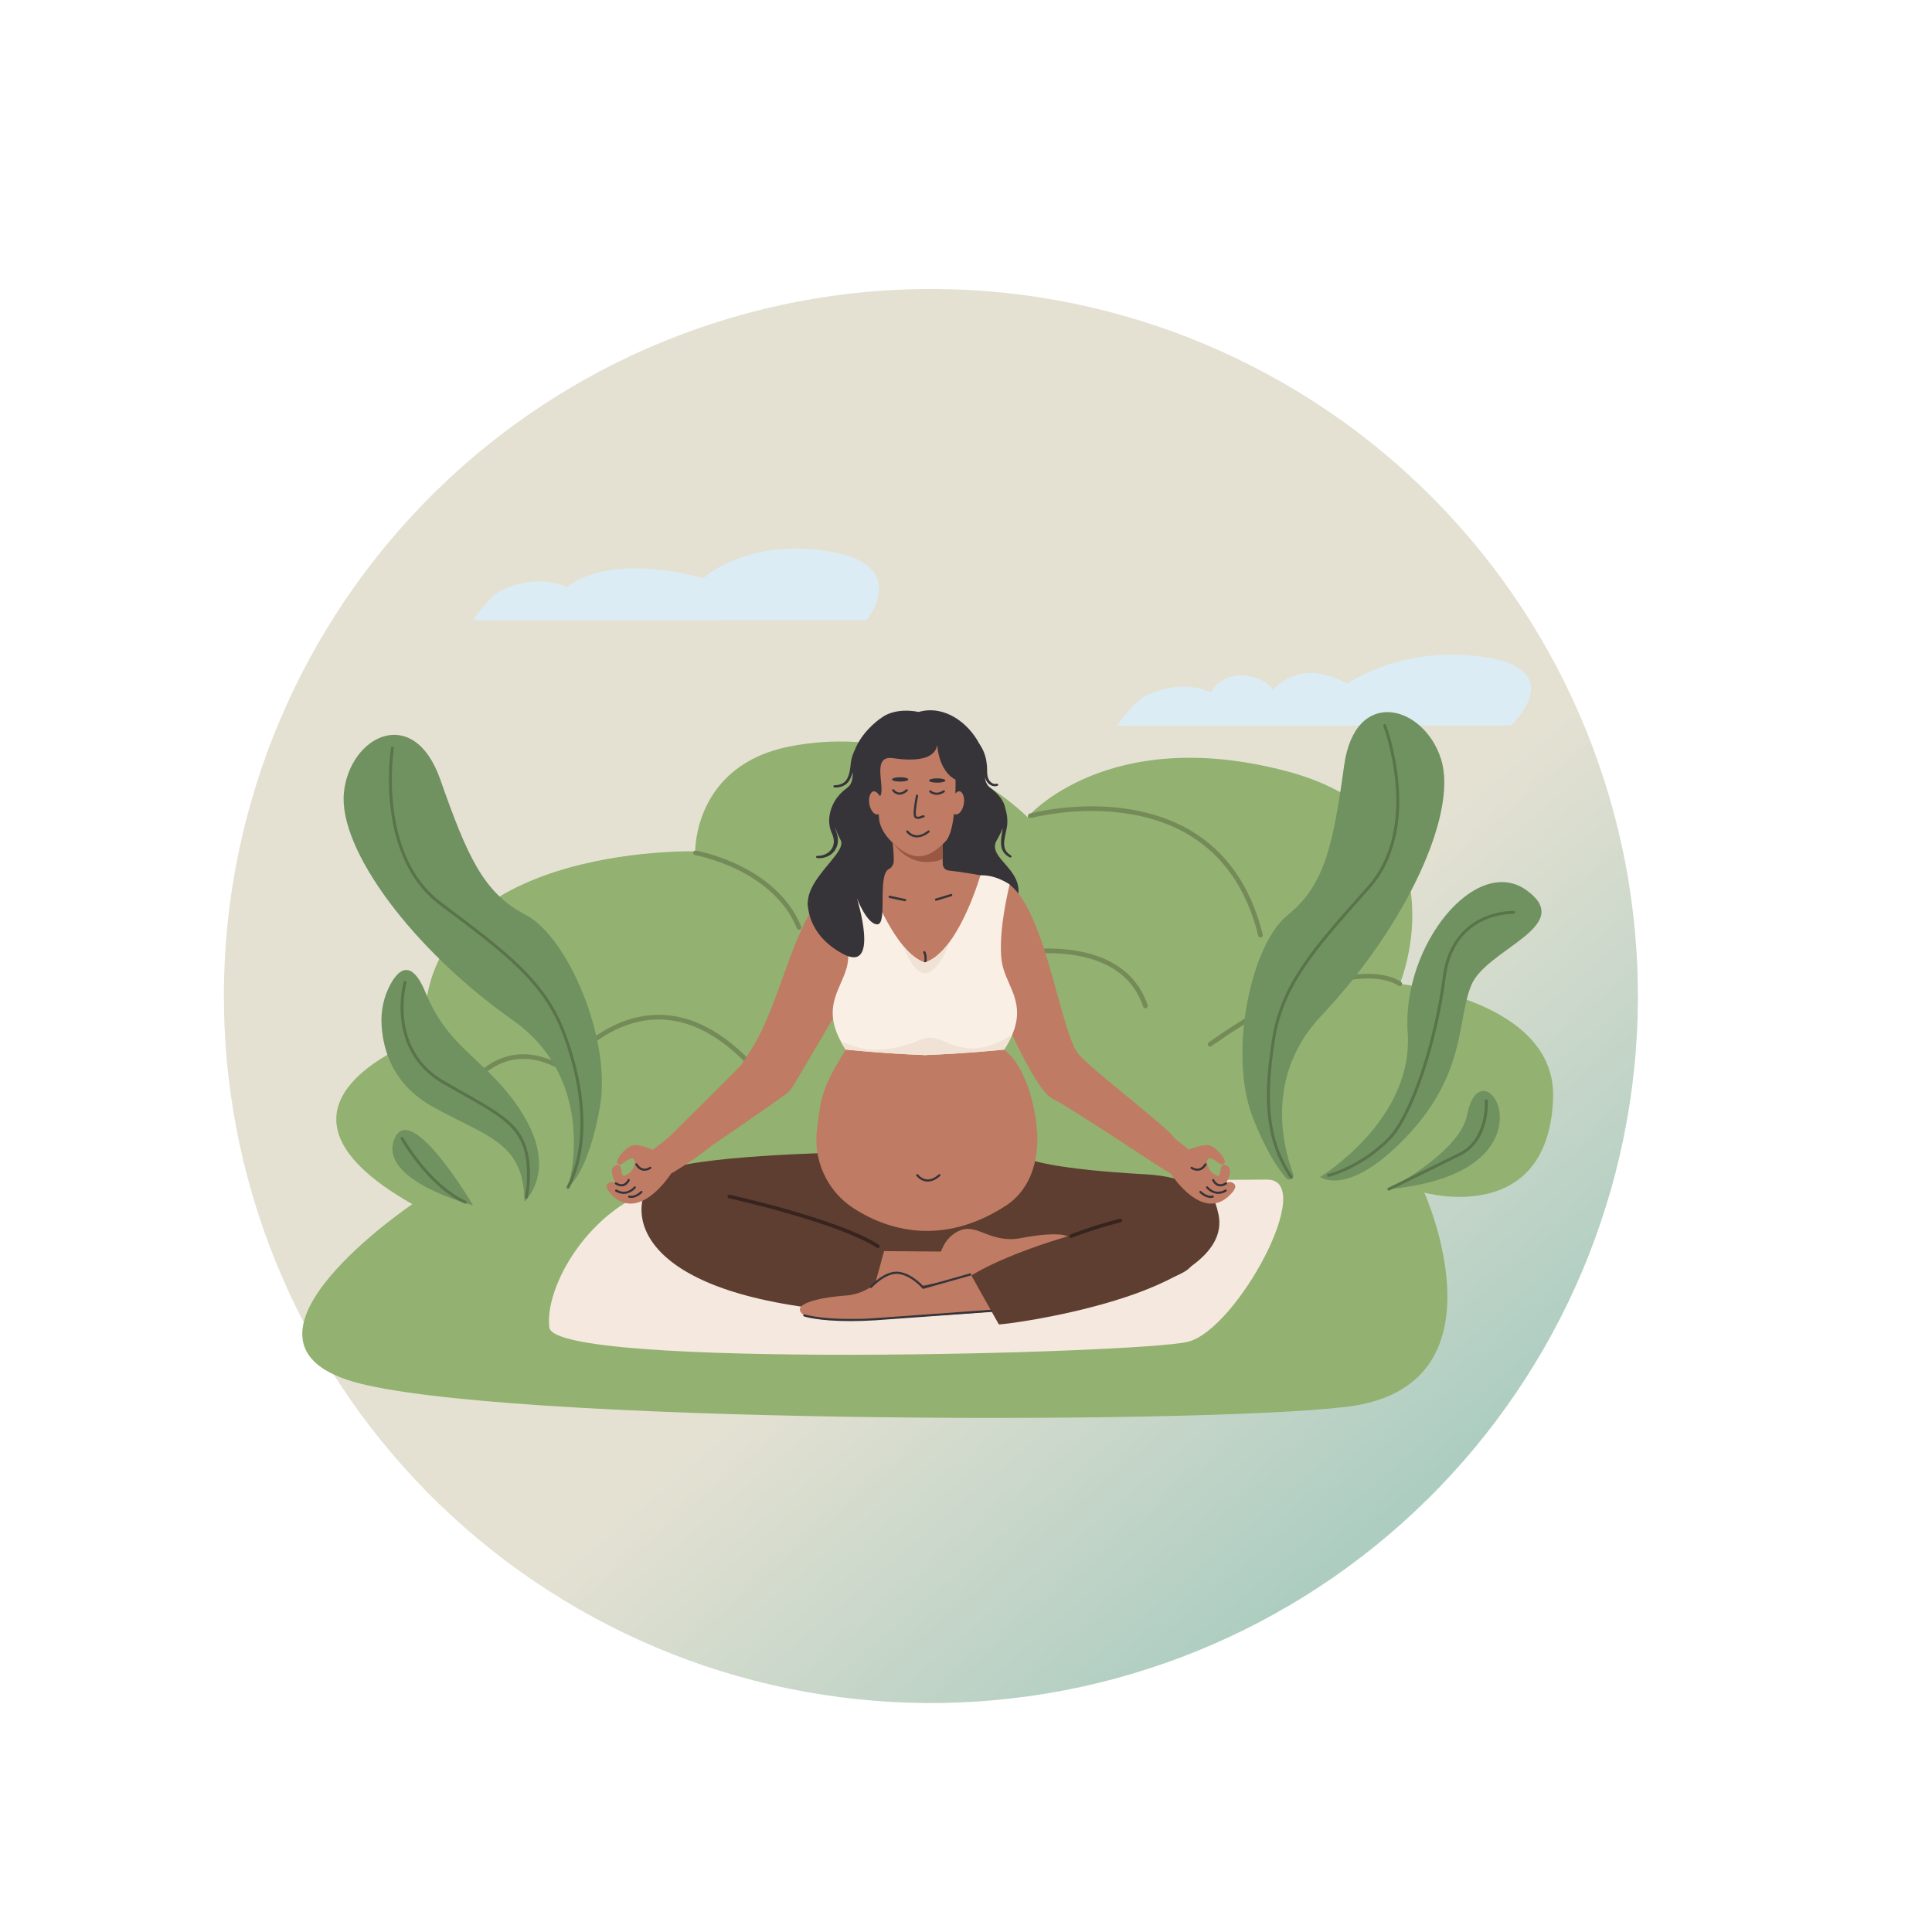 <svg xmlns="http://www.w3.org/2000/svg" xmlns:xlink="http://www.w3.org/1999/xlink" width="220" zoomAndPan="magnify" viewBox="0 0 165 165" height="220" preserveAspectRatio="xMidYMid meet" version="1.0"><defs><clipPath id="e71e7678b3"><path d="M 19 24 L 140 24 L 140 146 L 19 146 Z M 19 24 " clip-rule="nonzero"/></clipPath><clipPath id="cf08b010dc"><path d="M -5.617 78.203 L 86.363 -0.059 L 164.621 91.922 L 72.641 170.18 Z M -5.617 78.203 " clip-rule="nonzero"/></clipPath><clipPath id="b9dd8d31a6"><path d="M -5.617 78.203 L 86.363 -0.059 L 164.621 91.922 L 72.641 170.18 Z M -5.617 78.203 " clip-rule="nonzero"/></clipPath><clipPath id="ce765dba83"><path d="M 125.492 45.934 C 126.773 47.438 127.98 49.004 129.105 50.629 C 130.234 52.254 131.281 53.93 132.242 55.656 C 133.207 57.383 134.082 59.152 134.871 60.965 C 135.66 62.781 136.359 64.629 136.965 66.512 C 137.574 68.391 138.086 70.301 138.508 72.23 C 138.93 74.164 139.254 76.113 139.48 78.078 C 139.711 80.043 139.84 82.012 139.875 83.988 C 139.91 85.969 139.852 87.941 139.691 89.914 C 139.531 91.883 139.277 93.844 138.926 95.789 C 138.574 97.734 138.129 99.66 137.59 101.562 C 137.047 103.465 136.414 105.336 135.691 107.176 C 134.969 109.016 134.156 110.816 133.254 112.578 C 132.352 114.336 131.367 116.051 130.297 117.711 C 129.227 119.375 128.078 120.984 126.852 122.535 C 125.625 124.086 124.324 125.57 122.953 126.996 C 121.578 128.418 120.137 129.77 118.633 131.051 C 117.125 132.332 115.562 133.539 113.938 134.664 C 112.312 135.793 110.637 136.84 108.906 137.801 C 107.18 138.766 105.41 139.641 103.598 140.43 C 101.785 141.219 99.938 141.918 98.055 142.523 C 96.172 143.133 94.266 143.648 92.332 144.066 C 90.398 144.488 88.453 144.812 86.488 145.039 C 84.523 145.27 82.551 145.402 80.574 145.438 C 78.598 145.473 76.621 145.41 74.652 145.25 C 72.68 145.09 70.723 144.836 68.773 144.484 C 66.828 144.133 64.906 143.688 63.004 143.148 C 61.102 142.605 59.23 141.977 57.387 141.25 C 55.547 140.527 53.746 139.715 51.988 138.812 C 50.227 137.91 48.516 136.926 46.852 135.855 C 45.188 134.789 43.582 133.641 42.031 132.41 C 40.48 131.184 38.992 129.883 37.57 128.512 C 36.145 127.137 34.793 125.699 33.512 124.191 C 32.23 122.684 31.027 121.121 29.898 119.496 C 28.77 117.871 27.727 116.195 26.762 114.469 C 25.801 112.738 24.922 110.969 24.133 109.156 C 23.344 107.344 22.645 105.496 22.039 103.613 C 21.43 101.73 20.918 99.824 20.496 97.891 C 20.078 95.961 19.754 94.012 19.523 92.047 C 19.293 90.082 19.164 88.109 19.129 86.133 C 19.094 84.156 19.156 82.184 19.312 80.211 C 19.473 78.238 19.727 76.281 20.078 74.336 C 20.43 72.387 20.875 70.465 21.418 68.562 C 21.957 66.66 22.59 64.789 23.312 62.949 C 24.039 61.109 24.852 59.309 25.75 57.547 C 26.652 55.785 27.637 54.074 28.707 52.41 C 29.777 50.746 30.926 49.141 32.152 47.59 C 33.379 46.039 34.68 44.551 36.055 43.129 C 37.426 41.707 38.867 40.352 40.371 39.07 C 41.879 37.789 43.445 36.586 45.07 35.457 C 46.691 34.328 48.371 33.285 50.098 32.32 C 51.824 31.359 53.594 30.48 55.406 29.691 C 57.223 28.902 59.07 28.207 60.949 27.598 C 62.832 26.992 64.738 26.477 66.672 26.055 C 68.605 25.637 70.555 25.312 72.52 25.082 C 74.48 24.855 76.453 24.723 78.43 24.688 C 80.406 24.652 82.383 24.715 84.352 24.871 C 86.324 25.031 88.281 25.285 90.23 25.637 C 92.176 25.988 94.102 26.434 96.004 26.977 C 97.906 27.516 99.777 28.148 101.617 28.871 C 103.457 29.598 105.258 30.41 107.016 31.312 C 108.777 32.211 110.488 33.195 112.152 34.266 C 113.816 35.336 115.426 36.484 116.977 37.711 C 118.527 38.938 120.012 40.238 121.434 41.613 C 122.859 42.984 124.211 44.426 125.492 45.934 Z M 125.492 45.934 " clip-rule="nonzero"/></clipPath><linearGradient x1="1744.609" gradientTransform="matrix(0.61, 0.717, -0.717, 0.61, -864.324, -1379.872)" y1="244.834" x2="1925.543" gradientUnits="userSpaceOnUse" y2="244.834" id="d6c40fa92a"><stop stop-opacity="1" stop-color="rgb(89.4%, 88.199%, 82.399%)" offset="0"/><stop stop-opacity="1" stop-color="rgb(89.4%, 88.199%, 82.399%)" offset="0.5"/><stop stop-opacity="1" stop-color="rgb(89.4%, 88.199%, 82.399%)" offset="0.562"/><stop stop-opacity="1" stop-color="rgb(89.4%, 88.199%, 82.399%)" offset="0.594"/><stop stop-opacity="1" stop-color="rgb(89.149%, 88.109%, 82.321%)" offset="0.598"/><stop stop-opacity="1" stop-color="rgb(88.901%, 88.019%, 82.245%)" offset="0.602"/><stop stop-opacity="1" stop-color="rgb(88.568%, 87.898%, 82.141%)" offset="0.605"/><stop stop-opacity="1" stop-color="rgb(88.235%, 87.779%, 82.037%)" offset="0.609"/><stop stop-opacity="1" stop-color="rgb(87.901%, 87.659%, 81.934%)" offset="0.613"/><stop stop-opacity="1" stop-color="rgb(87.569%, 87.538%, 81.831%)" offset="0.617"/><stop stop-opacity="1" stop-color="rgb(87.234%, 87.418%, 81.728%)" offset="0.621"/><stop stop-opacity="1" stop-color="rgb(86.902%, 87.297%, 81.624%)" offset="0.625"/><stop stop-opacity="1" stop-color="rgb(86.568%, 87.177%, 81.52%)" offset="0.629"/><stop stop-opacity="1" stop-color="rgb(86.235%, 87.056%, 81.418%)" offset="0.633"/><stop stop-opacity="1" stop-color="rgb(85.901%, 86.935%, 81.314%)" offset="0.637"/><stop stop-opacity="1" stop-color="rgb(85.568%, 86.816%, 81.21%)" offset="0.641"/><stop stop-opacity="1" stop-color="rgb(85.234%, 86.696%, 81.107%)" offset="0.645"/><stop stop-opacity="1" stop-color="rgb(84.901%, 86.575%, 81.004%)" offset="0.648"/><stop stop-opacity="1" stop-color="rgb(84.567%, 86.455%, 80.901%)" offset="0.652"/><stop stop-opacity="1" stop-color="rgb(84.235%, 86.334%, 80.797%)" offset="0.656"/><stop stop-opacity="1" stop-color="rgb(83.902%, 86.214%, 80.693%)" offset="0.66"/><stop stop-opacity="1" stop-color="rgb(83.569%, 86.093%, 80.591%)" offset="0.664"/><stop stop-opacity="1" stop-color="rgb(83.235%, 85.973%, 80.487%)" offset="0.668"/><stop stop-opacity="1" stop-color="rgb(82.903%, 85.854%, 80.383%)" offset="0.672"/><stop stop-opacity="1" stop-color="rgb(82.568%, 85.733%, 80.28%)" offset="0.676"/><stop stop-opacity="1" stop-color="rgb(82.236%, 85.612%, 80.177%)" offset="0.68"/><stop stop-opacity="1" stop-color="rgb(81.902%, 85.492%, 80.074%)" offset="0.684"/><stop stop-opacity="1" stop-color="rgb(81.569%, 85.371%, 79.97%)" offset="0.688"/><stop stop-opacity="1" stop-color="rgb(81.235%, 85.251%, 79.866%)" offset="0.691"/><stop stop-opacity="1" stop-color="rgb(80.902%, 85.13%, 79.764%)" offset="0.695"/><stop stop-opacity="1" stop-color="rgb(80.568%, 85.01%, 79.66%)" offset="0.699"/><stop stop-opacity="1" stop-color="rgb(80.235%, 84.891%, 79.556%)" offset="0.703"/><stop stop-opacity="1" stop-color="rgb(79.901%, 84.77%, 79.453%)" offset="0.707"/><stop stop-opacity="1" stop-color="rgb(79.568%, 84.65%, 79.35%)" offset="0.711"/><stop stop-opacity="1" stop-color="rgb(79.234%, 84.529%, 79.247%)" offset="0.715"/><stop stop-opacity="1" stop-color="rgb(78.902%, 84.409%, 79.143%)" offset="0.719"/><stop stop-opacity="1" stop-color="rgb(78.569%, 84.288%, 79.039%)" offset="0.723"/><stop stop-opacity="1" stop-color="rgb(78.236%, 84.167%, 78.937%)" offset="0.727"/><stop stop-opacity="1" stop-color="rgb(77.902%, 84.047%, 78.833%)" offset="0.73"/><stop stop-opacity="1" stop-color="rgb(77.57%, 83.928%, 78.729%)" offset="0.734"/><stop stop-opacity="1" stop-color="rgb(77.235%, 83.807%, 78.625%)" offset="0.738"/><stop stop-opacity="1" stop-color="rgb(76.903%, 83.687%, 78.523%)" offset="0.742"/><stop stop-opacity="1" stop-color="rgb(76.569%, 83.566%, 78.419%)" offset="0.746"/><stop stop-opacity="1" stop-color="rgb(76.236%, 83.446%, 78.316%)" offset="0.75"/><stop stop-opacity="1" stop-color="rgb(75.902%, 83.325%, 78.212%)" offset="0.754"/><stop stop-opacity="1" stop-color="rgb(75.569%, 83.205%, 78.11%)" offset="0.758"/><stop stop-opacity="1" stop-color="rgb(75.235%, 83.084%, 78.006%)" offset="0.762"/><stop stop-opacity="1" stop-color="rgb(74.902%, 82.965%, 77.902%)" offset="0.766"/><stop stop-opacity="1" stop-color="rgb(74.568%, 82.845%, 77.798%)" offset="0.77"/><stop stop-opacity="1" stop-color="rgb(74.236%, 82.724%, 77.696%)" offset="0.773"/><stop stop-opacity="1" stop-color="rgb(73.903%, 82.603%, 77.592%)" offset="0.777"/><stop stop-opacity="1" stop-color="rgb(73.57%, 82.483%, 77.489%)" offset="0.781"/><stop stop-opacity="1" stop-color="rgb(73.236%, 82.362%, 77.385%)" offset="0.785"/><stop stop-opacity="1" stop-color="rgb(72.903%, 82.242%, 77.283%)" offset="0.789"/><stop stop-opacity="1" stop-color="rgb(72.569%, 82.121%, 77.179%)" offset="0.793"/><stop stop-opacity="1" stop-color="rgb(72.237%, 82.002%, 77.075%)" offset="0.797"/><stop stop-opacity="1" stop-color="rgb(71.902%, 81.882%, 76.971%)" offset="0.801"/><stop stop-opacity="1" stop-color="rgb(71.57%, 81.761%, 76.869%)" offset="0.805"/><stop stop-opacity="1" stop-color="rgb(71.236%, 81.641%, 76.765%)" offset="0.809"/><stop stop-opacity="1" stop-color="rgb(70.903%, 81.52%, 76.662%)" offset="0.812"/><stop stop-opacity="1" stop-color="rgb(70.569%, 81.4%, 76.558%)" offset="0.816"/><stop stop-opacity="1" stop-color="rgb(70.236%, 81.279%, 76.456%)" offset="0.82"/><stop stop-opacity="1" stop-color="rgb(69.902%, 81.158%, 76.352%)" offset="0.824"/><stop stop-opacity="1" stop-color="rgb(69.569%, 81.038%, 76.248%)" offset="0.828"/><stop stop-opacity="1" stop-color="rgb(69.235%, 80.917%, 76.144%)" offset="0.832"/><stop stop-opacity="1" stop-color="rgb(68.903%, 80.798%, 76.042%)" offset="0.836"/><stop stop-opacity="1" stop-color="rgb(68.57%, 80.678%, 75.938%)" offset="0.84"/><stop stop-opacity="1" stop-color="rgb(68.237%, 80.557%, 75.835%)" offset="0.844"/><stop stop-opacity="1" stop-color="rgb(68.018%, 80.478%, 75.766%)" offset="0.848"/><stop stop-opacity="1" stop-color="rgb(67.799%, 80.399%, 75.699%)" offset="0.852"/><stop stop-opacity="1" stop-color="rgb(67.799%, 80.399%, 75.699%)" offset="0.859"/><stop stop-opacity="1" stop-color="rgb(67.799%, 80.399%, 75.699%)" offset="0.875"/><stop stop-opacity="1" stop-color="rgb(67.799%, 80.399%, 75.699%)" offset="1"/></linearGradient><clipPath id="db347dfb1a"><path d="M 25.816 63.223 L 132.648 63.223 L 132.648 121.094 L 25.816 121.094 Z M 25.816 63.223 " clip-rule="nonzero"/></clipPath></defs><g clip-path="url(#e71e7678b3)"><g clip-path="url(#cf08b010dc)"><g clip-path="url(#b9dd8d31a6)"><g clip-path="url(#ce765dba83)"><path fill="url(#d6c40fa92a)" d="M 89.176 -34.977 L -40.539 75.387 L 69.828 205.102 L 199.543 94.734 Z M 89.176 -34.977 " fill-rule="nonzero"/></g></g></g></g><g clip-path="url(#db347dfb1a)"><path fill="#93b170" d="M 35.215 102.84 C 35.215 102.84 18.066 114.41 30.094 117.98 C 42.125 121.547 101.641 121.719 114.93 120.156 C 129.125 118.488 121.641 101.852 121.641 101.852 C 121.641 101.852 132.211 104.824 132.641 93.836 C 132.973 85.363 119.551 84.031 119.551 84.031 C 119.551 84.031 125.367 69.945 109.863 65.859 C 94.555 61.824 87.746 69.781 87.746 69.781 C 87.746 69.781 79.602 61.375 67.453 63.75 C 59.238 65.359 59.375 72.707 59.375 72.707 C 59.375 72.707 35.215 72.07 36.301 88.574 C 36.301 88.574 19.992 94.203 35.215 102.84 " fill-opacity="1" fill-rule="nonzero"/></g><path fill="#748b59" d="M 39.016 94.754 C 38.988 94.754 38.965 94.75 38.938 94.738 C 38.84 94.695 38.789 94.582 38.832 94.48 C 38.887 94.348 40.219 91.242 43.047 90.301 C 44.605 89.781 46.309 90.027 48.109 91.031 C 48.363 90.715 49.055 89.902 50.109 89.055 C 51.336 88.066 53.297 86.855 55.684 86.691 C 58.52 86.492 61.309 87.773 63.98 90.5 C 64.059 90.578 64.055 90.703 63.977 90.777 C 63.898 90.855 63.773 90.855 63.695 90.777 C 61.113 88.141 58.426 86.898 55.715 87.086 C 54.457 87.172 52.508 87.637 50.367 89.352 C 49.082 90.387 48.328 91.398 48.32 91.406 C 48.262 91.488 48.148 91.512 48.062 91.461 C 46.309 90.441 44.664 90.18 43.176 90.676 C 40.512 91.562 39.211 94.602 39.199 94.633 C 39.168 94.707 39.094 94.754 39.016 94.754 " fill-opacity="1" fill-rule="nonzero"/><path fill="#748b59" d="M 97.82 86.113 C 97.738 86.113 97.66 86.062 97.633 85.977 C 97.145 84.508 96.211 83.375 94.871 82.605 C 93.789 81.988 92.43 81.602 90.844 81.461 C 88.113 81.223 85.617 81.793 85.59 81.801 C 85.484 81.824 85.379 81.758 85.352 81.652 C 85.328 81.547 85.395 81.441 85.5 81.414 C 85.527 81.41 88.078 80.82 90.867 81.066 C 92.516 81.211 93.93 81.613 95.062 82.262 C 96.496 83.078 97.488 84.285 98.012 85.852 C 98.047 85.957 97.988 86.07 97.883 86.102 C 97.863 86.109 97.844 86.113 97.82 86.113 " fill-opacity="1" fill-rule="nonzero"/><path fill="#f5e9df" d="M 56.512 101.355 C 56.512 101.355 103.906 100.723 108.223 100.742 C 112.539 100.766 105.625 113.59 101.434 114.598 C 97.238 115.605 47.363 116.941 46.918 113.379 C 46.477 109.816 50.449 102.988 56.512 101.355 " fill-opacity="1" fill-rule="nonzero"/><path fill="#709160" d="M 48.516 101.398 C 48.516 101.398 51.285 92.406 43.766 87.105 C 35.215 81.074 28.895 72.535 29.371 67.703 C 29.848 62.871 35.309 60.062 37.598 66.562 C 39.887 73.062 41.266 76.258 44.875 78.121 C 48.484 79.988 52.223 88.73 51.246 94.449 C 50.273 100.168 48.516 101.398 48.516 101.398 " fill-opacity="1" fill-rule="nonzero"/><path fill="#709160" d="M 33.348 84.062 C 32.762 85.137 32.512 86.359 32.59 87.578 C 32.723 89.68 33.527 92.625 37.031 94.562 C 41.625 97.102 44.762 97.57 44.785 102.629 C 44.785 102.629 47.594 100.141 44.785 95.383 C 41.973 90.621 38.422 89.871 36.371 84.828 C 35.145 81.82 34.039 82.793 33.348 84.062 " fill-opacity="1" fill-rule="nonzero"/><path fill="#748b59" d="M 103.348 89.379 C 103.285 89.379 103.223 89.352 103.184 89.297 C 103.121 89.207 103.141 89.082 103.23 89.02 C 106.004 87.062 108.582 85.574 110.902 84.59 C 112.77 83.801 114.473 83.336 115.969 83.207 C 118.559 82.98 119.633 83.84 119.68 83.879 C 119.762 83.949 119.773 84.07 119.703 84.156 C 119.633 84.238 119.508 84.254 119.426 84.184 C 119.422 84.18 119.164 83.98 118.617 83.809 C 118.105 83.652 117.223 83.488 115.938 83.605 C 114.484 83.742 112.828 84.203 111.008 84.977 C 108.727 85.949 106.188 87.418 103.461 89.344 C 103.426 89.367 103.387 89.379 103.348 89.379 " fill-opacity="1" fill-rule="nonzero"/><path fill="#dcecf5" d="M 95.398 61.98 L 129.023 61.969 C 129.023 61.969 134.039 57.305 126.957 56.145 C 119.879 54.98 115.066 58.395 115.066 58.395 C 112.758 57.117 110.578 57.047 108.621 58.961 C 108.609 58.027 104.84 56.555 103.406 59.152 C 103.406 59.152 101.203 57.871 97.918 59.391 C 96.797 59.91 95.398 61.98 95.398 61.98 " fill-opacity="1" fill-rule="nonzero"/><path fill="#748b59" d="M 107.648 80.062 C 107.559 80.062 107.48 80 107.457 79.91 C 106.477 75.93 104.453 73.016 101.445 71.25 C 98.434 69.48 94.953 69.199 92.566 69.27 C 89.969 69.352 88.066 69.859 88.047 69.863 C 87.941 69.891 87.832 69.828 87.801 69.723 C 87.773 69.617 87.836 69.512 87.941 69.48 C 87.961 69.477 89.902 68.957 92.543 68.875 C 94.984 68.797 98.547 69.09 101.645 70.906 C 104.75 72.73 106.836 75.727 107.844 79.816 C 107.871 79.922 107.805 80.031 107.699 80.055 C 107.68 80.059 107.664 80.062 107.648 80.062 " fill-opacity="1" fill-rule="nonzero"/><path fill="#709160" d="M 40.398 102.938 C 40.398 102.938 32.324 100.859 33.668 97.324 C 35.016 93.789 40.398 102.938 40.398 102.938 " fill-opacity="1" fill-rule="nonzero"/><path fill="#59734b" d="M 48.516 101.523 C 48.496 101.523 48.477 101.52 48.457 101.512 C 48.398 101.48 48.371 101.406 48.402 101.344 C 50.07 98.027 49.953 93.418 48.078 88.367 C 46.43 83.938 43.176 81.496 37.781 77.453 L 37.555 77.281 C 36.262 76.312 35.238 75.004 34.516 73.391 C 33.938 72.102 33.547 70.617 33.355 68.98 C 33.027 66.199 33.391 63.895 33.395 63.871 C 33.406 63.805 33.469 63.762 33.539 63.77 C 33.605 63.781 33.652 63.844 33.641 63.914 C 33.637 63.934 33.277 66.207 33.602 68.957 C 33.793 70.57 34.176 72.027 34.742 73.293 C 35.449 74.867 36.445 76.141 37.703 77.082 L 37.934 77.254 C 43.359 81.324 46.637 83.781 48.309 88.281 C 49.207 90.688 49.711 93.004 49.809 95.16 C 49.922 97.555 49.52 99.672 48.625 101.457 C 48.602 101.5 48.559 101.523 48.516 101.523 " fill-opacity="1" fill-rule="nonzero"/><path fill="#709160" d="M 109.836 100.613 C 110.094 100.914 110.574 100.633 110.441 100.266 C 109.465 97.613 108.133 91.734 112.852 86.738 C 120.027 79.133 124.516 69.516 123.082 64.871 C 121.652 60.23 115.734 58.559 114.793 65.383 C 113.848 72.203 113.133 75.609 109.969 78.152 C 106.805 80.695 104.891 90.004 106.988 95.418 C 108.051 98.156 109.082 99.73 109.836 100.613 " fill-opacity="1" fill-rule="nonzero"/><path fill="#59734b" d="M 110.285 100.664 C 110.246 100.664 110.207 100.645 110.18 100.609 C 109.105 99.02 108.484 97.258 108.277 95.23 C 108.102 93.484 108.211 91.496 108.633 88.789 C 109.375 84.047 112.094 80.992 116.602 75.93 L 116.793 75.715 C 117.836 74.543 118.555 73.094 118.934 71.41 C 119.238 70.062 119.324 68.559 119.188 66.941 C 118.957 64.18 118.148 62.023 118.141 62.004 C 118.117 61.938 118.148 61.867 118.211 61.844 C 118.277 61.82 118.348 61.852 118.371 61.914 C 118.383 61.938 119.199 64.121 119.434 66.914 C 119.574 68.555 119.488 70.086 119.176 71.461 C 118.789 73.188 118.051 74.676 116.977 75.879 L 116.789 76.09 C 112.309 81.121 109.609 84.156 108.879 88.824 C 108.461 91.512 108.352 93.48 108.527 95.207 C 108.727 97.191 109.336 98.914 110.387 100.473 C 110.426 100.527 110.41 100.605 110.352 100.645 C 110.332 100.66 110.309 100.664 110.285 100.664 " fill-opacity="1" fill-rule="nonzero"/><path fill="#59734b" d="M 44.949 102.363 C 44.941 102.363 44.934 102.363 44.922 102.359 C 44.855 102.344 44.812 102.281 44.828 102.215 C 44.973 101.551 45.031 100.789 45.004 99.957 C 44.953 98.297 44.531 97.18 43.59 96.219 C 42.672 95.281 41.285 94.5 39.363 93.422 C 38.879 93.148 38.379 92.867 37.836 92.555 C 35.25 91.07 34.473 88.785 34.277 87.129 C 34.062 85.34 34.453 83.922 34.473 83.863 C 34.488 83.797 34.559 83.758 34.625 83.777 C 34.691 83.793 34.73 83.863 34.711 83.93 C 34.707 83.941 34.316 85.363 34.523 87.105 C 34.648 88.125 34.945 89.055 35.418 89.863 C 36.004 90.875 36.859 91.711 37.961 92.34 C 38.504 92.652 39.004 92.934 39.488 93.207 C 43.367 95.387 45.141 96.383 45.254 99.949 C 45.281 100.801 45.219 101.582 45.07 102.266 C 45.059 102.324 45.008 102.363 44.949 102.363 " fill-opacity="1" fill-rule="nonzero"/><path fill="#59734b" d="M 39.738 102.797 C 39.719 102.797 39.703 102.793 39.688 102.785 C 36.555 101.375 34.254 97.332 34.23 97.293 C 34.195 97.23 34.219 97.156 34.277 97.121 C 34.34 97.09 34.414 97.109 34.449 97.172 C 34.469 97.211 36.73 101.188 39.789 102.559 C 39.852 102.586 39.879 102.66 39.852 102.723 C 39.828 102.77 39.785 102.797 39.738 102.797 " fill-opacity="1" fill-rule="nonzero"/><path fill="#709160" d="M 112.746 100.516 C 112.746 100.516 120.738 95.68 120.223 88.207 C 119.703 80.73 126.059 72.949 130.359 76.023 C 134.66 79.098 126.934 81.027 125.652 84.141 C 124.375 87.258 125.293 91.887 119.727 97.477 C 114.98 102.246 112.746 100.516 112.746 100.516 " fill-opacity="1" fill-rule="nonzero"/><path fill="#709160" d="M 118.613 101.555 C 118.613 101.555 124.668 98.422 125.293 95.238 C 125.914 92.059 127.742 93.043 128.047 94.875 C 128.352 96.707 127.316 100.715 118.613 101.555 " fill-opacity="1" fill-rule="nonzero"/><path fill="#59734b" d="M 113.457 100.508 C 113.398 100.508 113.348 100.469 113.336 100.41 C 113.32 100.344 113.363 100.277 113.43 100.262 C 113.457 100.258 116.113 99.625 118.527 97.188 C 120.395 95.301 122.461 89.234 123.23 83.383 C 123.621 80.398 125.246 79.039 126.539 78.422 C 127.941 77.754 129.23 77.793 129.281 77.797 C 129.352 77.801 129.406 77.855 129.402 77.926 C 129.398 77.992 129.344 78.043 129.277 78.043 C 129.277 78.043 129.277 78.043 129.273 78.043 C 129.262 78.043 127.984 78.008 126.641 78.648 C 125.852 79.023 125.195 79.559 124.688 80.23 C 124.051 81.074 123.645 82.145 123.477 83.414 C 123.109 86.211 122.426 89.176 121.559 91.758 C 120.66 94.418 119.648 96.406 118.703 97.359 C 116.234 99.852 113.512 100.496 113.484 100.504 C 113.477 100.508 113.465 100.508 113.457 100.508 " fill-opacity="1" fill-rule="nonzero"/><path fill="#59734b" d="M 118.613 101.68 C 118.566 101.68 118.523 101.652 118.504 101.609 C 118.473 101.547 118.5 101.473 118.559 101.445 C 118.598 101.426 122.184 99.676 124.641 98.453 C 127.02 97.266 126.812 94.055 126.809 94.02 C 126.805 93.953 126.855 93.895 126.926 93.887 C 126.992 93.883 127.051 93.934 127.059 94.004 C 127.059 94.035 127.117 94.863 126.867 95.852 C 126.531 97.176 125.801 98.152 124.754 98.672 C 122.297 99.895 118.707 101.648 118.668 101.668 C 118.652 101.676 118.633 101.68 118.613 101.68 " fill-opacity="1" fill-rule="nonzero"/><path fill="#748b59" d="M 68.238 79.398 C 68.16 79.398 68.086 79.352 68.055 79.273 C 66.988 76.656 64.691 75.102 62.949 74.254 C 61.051 73.336 59.379 73.035 59.363 73.031 C 59.254 73.012 59.184 72.91 59.203 72.805 C 59.219 72.695 59.324 72.625 59.434 72.641 C 59.5 72.652 61.164 72.953 63.113 73.895 C 64.922 74.77 67.309 76.387 68.422 79.125 C 68.465 79.227 68.414 79.344 68.312 79.383 C 68.289 79.395 68.266 79.398 68.238 79.398 " fill-opacity="1" fill-rule="nonzero"/><path fill="#dcecf5" d="M 40.383 52.977 L 74.004 52.965 C 74.004 52.965 77.898 48.246 70.816 47.086 C 63.738 45.922 60.051 49.391 60.051 49.391 C 60.051 49.391 52.438 47.039 48.391 50.148 C 48.391 50.148 46.188 48.867 42.902 50.387 C 41.781 50.906 40.383 52.977 40.383 52.977 " fill-opacity="1" fill-rule="nonzero"/><path fill="#bf7b63" d="M 81.777 74.488 L 78.527 84.566 L 75.082 74.441 C 75.082 74.441 76.199 74.254 76.293 73.699 C 76.344 73.383 76.277 72.547 76.207 71.891 C 76.156 71.402 76.105 71.012 76.105 71.012 L 80.48 71.66 L 80.508 73.348 C 80.703 74.047 81.184 74.348 81.777 74.488 " fill-opacity="1" fill-rule="nonzero"/><path fill="#363339" d="M 85.121 71.773 C 85.344 71.391 85.516 71.039 85.641 70.715 C 85.605 70.945 85.562 71.176 85.531 71.41 C 85.426 72.195 85.473 72.816 86.242 73.227 C 86.355 73.285 86.445 73.129 86.34 73.062 C 86.164 72.953 86 72.816 85.898 72.648 C 85.547 72.066 85.949 71.117 86.016 70.477 C 86.066 70 86.004 69.52 85.863 69.062 C 85.805 68.734 85.672 68.445 85.48 68.176 C 85.477 68.164 85.469 68.152 85.461 68.141 C 85.449 68.121 85.434 68.102 85.414 68.086 C 85.188 67.789 84.891 67.52 84.543 67.258 C 84.273 67.055 84.148 66.719 84.113 66.375 C 84.113 66.379 84.113 66.383 84.117 66.387 C 84.16 66.535 84.227 66.68 84.32 66.805 C 84.516 67.059 84.871 67.238 85.191 67.109 C 85.305 67.055 85.23 66.887 85.113 66.934 C 84.891 67.008 84.633 66.855 84.504 66.668 C 84.32 66.414 84.297 66.043 84.305 65.727 C 84.301 65.508 84.285 65.289 84.25 65.074 C 84.172 64.5 83.949 63.965 83.625 63.5 C 82.695 61.734 80.652 60.176 78.461 60.801 C 76.371 60.398 75.34 61.262 75.34 61.262 C 74.859 61.559 73.559 62.617 73.012 64.035 C 72.824 64.406 72.699 64.805 72.656 65.219 C 72.613 65.66 72.559 66.121 72.348 66.504 C 72.141 66.91 71.711 67.062 71.27 67.062 C 71.219 67.066 71.176 67.105 71.176 67.16 C 71.176 67.211 71.219 67.254 71.273 67.254 C 71.781 67.27 72.289 67.094 72.551 66.625 C 72.676 66.41 72.758 66.18 72.816 65.941 C 72.852 66.414 72.766 66.969 72.383 67.258 C 72.039 67.516 71.754 67.773 71.543 68.059 C 71.527 68.07 71.516 68.082 71.508 68.094 C 70.891 68.922 70.602 70.059 70.992 71.039 C 71.059 71.199 71.141 71.383 71.176 71.551 C 71.32 72.133 71.051 72.703 70.492 72.953 C 70.277 73.051 70.039 73.102 69.801 73.094 C 69.75 73.09 69.703 73.125 69.699 73.176 C 69.691 73.23 69.73 73.277 69.785 73.281 C 70.055 73.312 70.332 73.273 70.586 73.176 C 71.289 72.914 71.668 72.215 71.539 71.484 C 71.508 71.227 71.391 70.984 71.332 70.734 C 71.324 70.703 71.32 70.672 71.312 70.641 C 71.43 70.984 71.59 71.359 71.805 71.773 C 72.469 73.074 66.812 76.211 69.945 78.922 C 72.461 81.094 75.32 81.641 78.461 81.426 C 81.605 81.641 83.914 80.973 85.988 78.383 C 89.023 74.598 84.062 73.59 85.121 71.773 " fill-opacity="1" fill-rule="nonzero"/><path fill="#5e3e30" d="M 71.656 98.438 C 71.656 98.438 59.035 98.688 56.523 100.066 C 53.957 101.469 52.418 108.277 65.508 111.07 C 79.855 114.129 99.59 110.379 101.598 108.277 C 103.605 106.18 106.008 100.734 97.762 100.285 C 90.184 99.871 88.152 99.09 88.152 99.09 L 71.656 98.438 " fill-opacity="1" fill-rule="nonzero"/><path fill="#bf7b63" d="M 83.352 108.707 L 78.852 109.977 C 78.852 109.977 78.125 108.766 76.723 108.707 C 75.324 108.645 74.652 110.465 72.219 110.645 C 69.785 110.824 67.352 111.434 68.691 112.34 C 70.031 113.25 85.301 111.977 85.301 111.977 L 83.352 108.707 " fill-opacity="1" fill-rule="nonzero"/><path fill="#bf7b63" d="M 75.504 106.848 L 80.371 106.887 C 80.371 106.887 80.766 105.473 82.152 105.027 C 83.543 104.582 84.719 106.223 87.211 105.734 C 89.699 105.25 92.312 105.188 91.219 106.469 C 90.129 107.746 74.457 110.664 74.457 110.664 L 75.504 106.848 " fill-opacity="1" fill-rule="nonzero"/><path fill="#5e3e30" d="M 82.961 108.934 L 85.301 113.102 C 85.402 113.227 105.539 110.648 104.062 103.703 C 102.758 97.574 98.109 103.754 93.602 104.918 C 86.02 106.871 82.961 108.934 82.961 108.934 " fill-opacity="1" fill-rule="nonzero"/><path fill="#363339" d="M 78.852 110.07 C 78.824 110.07 78.797 110.059 78.781 110.039 C 78.77 110.027 77.816 108.914 76.715 108.797 C 75.621 108.684 74.461 109.961 74.449 109.973 C 74.414 110.012 74.355 110.016 74.32 109.98 C 74.281 109.949 74.277 109.891 74.312 109.852 C 74.363 109.797 75.547 108.488 76.734 108.613 C 77.352 108.68 77.914 109.031 78.277 109.316 C 78.582 109.555 78.797 109.781 78.883 109.875 L 82.84 108.754 C 82.891 108.742 82.941 108.77 82.953 108.82 C 82.969 108.867 82.941 108.918 82.891 108.934 L 78.875 110.066 C 78.867 110.07 78.859 110.07 78.852 110.07 " fill-opacity="1" fill-rule="nonzero"/><path fill="#37241e" d="M 91.48 105.723 C 91.422 105.723 91.363 105.688 91.34 105.629 C 91.305 105.551 91.344 105.461 91.422 105.43 C 91.438 105.422 93.078 104.746 95.645 104.082 C 95.73 104.062 95.812 104.109 95.832 104.191 C 95.855 104.273 95.805 104.359 95.723 104.379 C 93.176 105.039 91.555 105.707 91.539 105.711 C 91.52 105.723 91.5 105.723 91.48 105.723 " fill-opacity="1" fill-rule="nonzero"/><path fill="#37241e" d="M 74.977 106.59 C 74.949 106.59 74.918 106.582 74.895 106.566 C 73.523 105.68 70.906 104.668 67.32 103.637 C 64.605 102.859 62.273 102.34 62.25 102.336 C 62.164 102.316 62.113 102.234 62.133 102.152 C 62.148 102.07 62.23 102.02 62.316 102.035 C 62.695 102.121 71.699 104.129 75.062 106.309 C 75.133 106.355 75.152 106.449 75.105 106.52 C 75.078 106.566 75.027 106.59 74.977 106.59 " fill-opacity="1" fill-rule="nonzero"/><path fill="#363339" d="M 72.613 112.828 C 69.879 112.828 68.719 112.445 68.66 112.426 C 68.613 112.41 68.586 112.359 68.605 112.309 C 68.621 112.262 68.672 112.234 68.723 112.254 C 68.727 112.254 69.164 112.398 70.125 112.512 C 71.008 112.617 72.531 112.711 74.746 112.574 L 84.648 111.859 C 84.699 111.855 84.746 111.895 84.746 111.945 C 84.75 111.996 84.715 112.039 84.664 112.043 L 74.758 112.758 C 73.957 112.809 73.242 112.828 72.613 112.828 " fill-opacity="1" fill-rule="nonzero"/><path fill="#bf7b63" d="M 105.371 101.078 C 105 100.789 104.711 101.066 104.711 101.066 C 104.711 101.066 105.293 100.039 104.922 99.656 C 104.922 99.656 104.363 99.176 104.258 99.832 C 104.152 100.492 104.148 100.586 103.59 100.199 C 103.027 99.812 102.855 98.68 103.516 98.973 C 104.172 99.266 104.262 99.645 104.551 99.367 C 104.836 99.09 103.91 98.039 103.344 97.84 C 102.781 97.641 101.543 98.188 101.543 98.188 C 101.543 98.188 100.98 97.758 100.316 97.227 C 99.762 96.293 93.664 91.719 92.16 90.094 C 90.641 88.449 89.414 78.387 86.41 75.699 C 86.18 75.496 85.926 75.391 85.656 75.352 C 85.344 75.152 84.996 75.004 84.602 74.922 C 83.254 74.648 82.059 74.461 81.016 74.344 C 80.734 74.312 80.52 74.078 80.516 73.797 L 80.48 71.664 L 76.129 71.02 C 76.129 71.02 76.406 73.137 76.312 73.691 C 76.258 74.027 75.82 74.23 75.488 74.332 C 75.422 74.348 75.387 74.355 75.387 74.355 C 75.387 74.355 72.195 73.957 69.898 76.895 C 67.602 79.832 66.543 85.684 64.324 89.375 C 64.008 89.906 63.621 90.449 63.285 90.98 C 60.73 93.559 57.152 97.09 57.152 97.09 C 57.152 97.09 57.152 97.094 57.152 97.094 C 56.422 97.688 55.762 98.188 55.762 98.188 C 55.762 98.188 54.523 97.641 53.961 97.84 C 53.395 98.039 52.469 99.09 52.754 99.367 C 53.043 99.645 53.133 99.266 53.789 98.973 C 54.449 98.68 54.277 99.812 53.715 100.199 C 53.156 100.586 53.152 100.492 53.047 99.832 C 52.941 99.176 52.383 99.656 52.383 99.656 C 52.012 100.039 52.594 101.066 52.594 101.066 C 52.594 101.066 52.305 100.789 51.934 101.078 C 51.559 101.367 52.137 101.922 52.137 101.922 C 54.547 104.609 57.312 100.23 57.312 100.23 C 57.312 100.23 59.043 99.246 60.75 97.867 C 62.125 96.926 64.027 95.621 65.52 94.574 C 65.66 94.5 65.797 94.402 65.926 94.289 C 66.375 93.973 66.77 93.691 67.086 93.461 C 67.359 93.266 67.586 93.012 67.754 92.723 L 71.172 86.922 C 71.008 87.395 72.531 89.168 72.223 89.66 C 69.914 93.352 70.121 94.125 69.797 96.277 C 69.391 98.984 70.586 101.688 72.887 103.184 C 75.805 105.078 80.492 106.469 85.891 102.98 C 87.777 101.762 88.574 99.617 88.594 97.379 C 88.613 95.473 87.875 91.242 85.754 89.66 C 84.93 89.047 85.68 88.461 85.957 87.914 C 86.141 88.102 86.328 88.301 86.516 88.508 C 87.316 90.23 88.875 93.324 89.895 93.832 C 91.32 94.539 98.707 99.438 98.707 99.438 C 98.707 99.438 98.711 99.438 98.715 99.434 C 99.469 99.934 99.992 100.23 99.992 100.23 C 99.992 100.23 102.758 104.609 105.168 101.922 C 105.168 101.922 105.746 101.367 105.371 101.078 " fill-opacity="1" fill-rule="nonzero"/><path fill="#363339" d="M 53.262 101.961 C 53.055 101.961 52.824 101.906 52.582 101.762 C 52.535 101.734 52.523 101.676 52.547 101.633 C 52.574 101.59 52.633 101.574 52.676 101.602 C 53.52 102.102 54.117 101.383 54.141 101.352 C 54.172 101.312 54.23 101.305 54.273 101.336 C 54.312 101.367 54.316 101.426 54.285 101.465 C 54.281 101.473 53.875 101.961 53.262 101.961 " fill-opacity="1" fill-rule="nonzero"/><path fill="#363339" d="M 53.914 102.309 C 53.844 102.309 53.777 102.301 53.707 102.281 C 53.656 102.27 53.629 102.219 53.641 102.172 C 53.652 102.121 53.703 102.09 53.754 102.105 C 54.227 102.227 54.711 101.738 54.719 101.734 C 54.754 101.695 54.812 101.695 54.848 101.73 C 54.883 101.766 54.887 101.824 54.852 101.859 C 54.828 101.883 54.406 102.309 53.914 102.309 " fill-opacity="1" fill-rule="nonzero"/><path fill="#363339" d="M 53.078 101.32 C 52.91 101.32 52.734 101.262 52.547 101.145 C 52.504 101.113 52.488 101.059 52.52 101.016 C 52.547 100.973 52.602 100.961 52.645 100.988 C 52.863 101.125 53.055 101.168 53.223 101.117 C 53.484 101.035 53.605 100.75 53.605 100.746 C 53.625 100.699 53.68 100.676 53.727 100.699 C 53.773 100.715 53.797 100.77 53.777 100.816 C 53.77 100.832 53.621 101.184 53.281 101.293 C 53.215 101.312 53.148 101.32 53.078 101.32 " fill-opacity="1" fill-rule="nonzero"/><path fill="#363339" d="M 55.043 99.988 C 54.996 99.988 54.945 99.984 54.895 99.973 C 54.648 99.93 54.441 99.766 54.27 99.492 C 54.246 99.445 54.258 99.391 54.301 99.363 C 54.344 99.336 54.402 99.352 54.43 99.395 C 54.57 99.621 54.738 99.758 54.93 99.793 C 55.219 99.852 55.477 99.664 55.48 99.664 C 55.52 99.633 55.578 99.641 55.609 99.684 C 55.641 99.723 55.633 99.781 55.59 99.812 C 55.578 99.82 55.348 99.988 55.043 99.988 " fill-opacity="1" fill-rule="nonzero"/><path fill="#363339" d="M 104.043 101.961 C 103.43 101.961 103.023 101.473 103.02 101.465 C 102.988 101.426 102.992 101.367 103.035 101.336 C 103.074 101.305 103.133 101.312 103.164 101.352 C 103.191 101.383 103.793 102.102 104.629 101.602 C 104.676 101.574 104.73 101.59 104.758 101.633 C 104.785 101.676 104.77 101.734 104.727 101.762 C 104.48 101.906 104.25 101.961 104.043 101.961 " fill-opacity="1" fill-rule="nonzero"/><path fill="#363339" d="M 103.391 102.309 C 102.898 102.309 102.477 101.883 102.453 101.859 C 102.418 101.824 102.422 101.766 102.457 101.73 C 102.492 101.695 102.551 101.695 102.586 101.734 C 102.594 101.738 103.078 102.227 103.551 102.105 C 103.602 102.09 103.652 102.121 103.664 102.172 C 103.68 102.219 103.648 102.27 103.598 102.281 C 103.527 102.301 103.461 102.309 103.391 102.309 " fill-opacity="1" fill-rule="nonzero"/><path fill="#363339" d="M 104.227 101.32 C 104.156 101.32 104.09 101.312 104.023 101.293 C 103.684 101.184 103.535 100.832 103.527 100.816 C 103.508 100.77 103.531 100.715 103.578 100.699 C 103.625 100.676 103.68 100.699 103.699 100.746 C 103.699 100.75 103.824 101.035 104.082 101.117 C 104.25 101.168 104.445 101.125 104.66 100.988 C 104.703 100.961 104.762 100.973 104.789 101.016 C 104.816 101.059 104.805 101.113 104.758 101.145 C 104.574 101.262 104.395 101.32 104.227 101.32 " fill-opacity="1" fill-rule="nonzero"/><path fill="#363339" d="M 102.262 99.988 C 101.957 99.988 101.727 99.82 101.715 99.812 C 101.672 99.781 101.664 99.723 101.695 99.684 C 101.727 99.641 101.785 99.633 101.824 99.664 C 101.828 99.668 102.086 99.852 102.375 99.793 C 102.566 99.758 102.734 99.621 102.875 99.395 C 102.902 99.352 102.961 99.336 103.004 99.363 C 103.047 99.391 103.059 99.445 103.035 99.492 C 102.863 99.766 102.656 99.93 102.41 99.973 C 102.359 99.984 102.309 99.988 102.262 99.988 " fill-opacity="1" fill-rule="nonzero"/><path fill="#363339" d="M 78.934 82.84 C 78.926 82.84 78.922 82.836 78.914 82.836 C 78.863 82.824 78.832 82.773 78.844 82.727 C 79.082 81.691 78.863 81.383 78.859 81.379 C 78.832 81.34 78.836 81.281 78.879 81.25 C 78.918 81.219 78.973 81.223 79.004 81.262 C 79.035 81.297 79.285 81.641 79.023 82.766 C 79.016 82.809 78.977 82.84 78.934 82.84 " fill-opacity="1" fill-rule="nonzero"/><path fill="#f9efe5" d="M 86.441 88.383 C 86.273 88.773 86.051 89.188 85.758 89.637 C 85.758 89.637 82.562 89.977 79.09 90.102 L 79.09 90.113 C 79.059 90.109 79.023 90.109 78.988 90.109 C 78.957 90.109 78.922 90.109 78.887 90.113 L 78.887 90.102 C 75.418 89.977 72.219 89.637 72.219 89.637 C 72.082 89.426 71.961 89.223 71.852 89.023 C 70.176 85.973 71.816 84.5 72.32 82.613 C 72.945 80.266 71.121 75.582 71.121 75.582 C 71.879 74.984 72.801 74.574 73.859 74.324 C 73.859 74.324 75.219 78.5 77.164 80.809 C 77.727 81.484 78.344 81.996 78.988 82.203 C 79.75 81.961 80.445 81.316 81.051 80.508 C 82.719 78.273 83.73 74.754 83.73 74.754 C 84.586 74.727 85.418 75.012 86.23 75.531 C 86.23 75.531 85.031 80.266 85.66 82.613 C 86.125 84.363 87.57 85.758 86.441 88.383 " fill-opacity="1" fill-rule="nonzero"/><path fill="#f0e3d6" d="M 86.441 88.383 C 86.273 88.773 86.051 89.188 85.758 89.637 C 85.758 89.637 82.562 89.977 79.09 90.102 L 79.09 90.113 C 79.059 90.109 79.023 90.109 78.988 90.109 C 78.957 90.109 78.922 90.109 78.887 90.113 L 78.887 90.102 C 75.418 89.977 72.219 89.637 72.219 89.637 C 72.082 89.426 71.961 89.223 71.852 89.023 C 73.039 89.215 74.398 90.516 78.773 88.75 C 79.988 88.262 80.758 89.289 82.578 89.516 C 84.504 89.758 86.348 88.383 86.441 88.383 " fill-opacity="1" fill-rule="nonzero"/><path fill="#f0e3d6" d="M 81.051 80.508 C 80.664 81.902 79.484 83.586 78.578 83 C 77.883 82.543 77.43 81.578 77.164 80.809 C 77.727 81.484 78.344 81.996 78.988 82.203 C 79.75 81.961 80.445 81.316 81.051 80.508 " fill-opacity="1" fill-rule="nonzero"/><path fill="#363339" d="M 79.238 100.91 C 79.199 100.91 79.16 100.91 79.121 100.906 C 78.59 100.852 78.277 100.438 78.266 100.418 C 78.234 100.379 78.242 100.32 78.285 100.289 C 78.324 100.258 78.383 100.27 78.414 100.309 C 78.418 100.316 78.691 100.676 79.145 100.723 C 79.473 100.754 79.82 100.609 80.172 100.297 C 80.207 100.262 80.27 100.266 80.301 100.305 C 80.336 100.34 80.332 100.398 80.293 100.434 C 79.941 100.75 79.586 100.91 79.238 100.91 " fill-opacity="1" fill-rule="nonzero"/><path fill="#995841" d="M 80.508 73.348 C 80.332 73.445 80.105 73.52 79.816 73.566 C 77.957 73.883 76.816 72.793 76.207 71.891 C 76.156 71.402 76.105 71.012 76.105 71.012 L 80.48 71.66 L 80.508 73.348 " fill-opacity="1" fill-rule="nonzero"/><path fill="#bf7b63" d="M 75.082 69.992 C 75.082 69.992 75.125 70.895 76.164 71.906 C 77.801 73.5 79.086 73.605 80.762 71.848 C 82.027 70.516 81.504 63.414 81.504 63.414 L 74.555 64.219 L 75.082 69.992 " fill-opacity="1" fill-rule="nonzero"/><path fill="#363339" d="M 78.262 69.723 Z M 78.418 69.938 C 78.355 69.938 78.289 69.926 78.199 69.895 C 77.98 69.824 78.012 69.344 78.078 68.836 C 78.133 68.387 78.227 67.941 78.227 67.934 C 78.238 67.887 78.289 67.855 78.34 67.863 C 78.391 67.875 78.422 67.922 78.41 67.973 C 78.23 68.828 78.16 69.625 78.258 69.723 C 78.414 69.773 78.453 69.758 78.582 69.711 C 78.648 69.688 78.73 69.656 78.855 69.625 C 78.906 69.613 78.957 69.645 78.969 69.691 C 78.98 69.742 78.949 69.793 78.902 69.805 C 78.785 69.832 78.707 69.863 78.645 69.887 C 78.559 69.918 78.492 69.938 78.418 69.938 " fill-opacity="1" fill-rule="nonzero"/><path fill="#363339" d="M 79.996 67.883 C 79.617 67.883 79.387 67.652 79.383 67.648 C 79.348 67.613 79.348 67.555 79.383 67.516 C 79.422 67.484 79.48 67.484 79.516 67.52 C 79.531 67.535 79.93 67.918 80.555 67.508 C 80.598 67.477 80.652 67.488 80.684 67.535 C 80.711 67.574 80.699 67.633 80.656 67.66 C 80.406 67.828 80.184 67.883 79.996 67.883 " fill-opacity="1" fill-rule="nonzero"/><path fill="#363339" d="M 76.828 67.871 C 76.805 67.871 76.777 67.871 76.754 67.867 C 76.414 67.832 76.215 67.555 76.207 67.543 C 76.18 67.504 76.188 67.445 76.23 67.414 C 76.273 67.387 76.332 67.398 76.359 67.438 C 76.363 67.441 76.52 67.656 76.773 67.684 C 76.965 67.703 77.168 67.617 77.375 67.422 C 77.414 67.391 77.473 67.391 77.508 67.43 C 77.543 67.465 77.539 67.523 77.504 67.559 C 77.277 67.766 77.051 67.871 76.828 67.871 " fill-opacity="1" fill-rule="nonzero"/><path fill="#363339" d="M 80.738 66.656 C 80.738 66.762 80.426 66.844 80.043 66.844 C 79.656 66.844 79.344 66.762 79.344 66.656 C 79.344 66.555 79.656 66.473 80.043 66.473 C 80.426 66.473 80.738 66.555 80.738 66.656 " fill-opacity="1" fill-rule="nonzero"/><path fill="#363339" d="M 77.574 66.566 C 77.574 66.668 77.262 66.75 76.879 66.75 C 76.492 66.75 76.18 66.668 76.18 66.566 C 76.18 66.461 76.492 66.379 76.879 66.379 C 77.262 66.379 77.574 66.461 77.574 66.566 " fill-opacity="1" fill-rule="nonzero"/><path fill="#363339" d="M 78.32 71.516 C 78.27 71.516 78.215 71.512 78.164 71.508 C 77.68 71.441 77.418 71.082 77.406 71.066 C 77.375 71.023 77.387 70.969 77.43 70.938 C 77.469 70.906 77.527 70.918 77.559 70.957 C 77.562 70.961 77.789 71.27 78.195 71.324 C 78.52 71.367 78.875 71.238 79.246 70.941 C 79.285 70.91 79.344 70.914 79.375 70.953 C 79.41 70.996 79.402 71.051 79.363 71.086 C 79.004 71.371 78.652 71.516 78.32 71.516 " fill-opacity="1" fill-rule="nonzero"/><path fill="#363339" d="M 72.719 67.949 C 72.719 67.949 74.773 68.719 75.191 67.949 C 75.609 67.18 74.398 64.484 76.246 64.75 C 78.098 65.02 79.844 64.906 80.043 63.602 C 80.043 63.602 80.145 66.312 82.109 66.766 L 82.559 62.773 L 79.105 62.395 L 76.25 62.797 L 74.227 63.848 L 73.648 65.984 L 72.719 67.949 " fill-opacity="1" fill-rule="nonzero"/><path fill="#bf7b63" d="M 75.348 68.316 C 75.348 68.316 74.723 67.051 74.328 67.832 C 73.938 68.613 74.652 70.199 75.348 69.281 C 76.043 68.367 75.348 68.316 75.348 68.316 " fill-opacity="1" fill-rule="nonzero"/><path fill="#bf7b63" d="M 81.211 68.316 C 81.211 68.316 81.836 67.051 82.23 67.832 C 82.621 68.613 81.906 70.199 81.211 69.281 C 80.52 68.367 81.211 68.316 81.211 68.316 " fill-opacity="1" fill-rule="nonzero"/><path fill="#363339" d="M 68.992 77.047 C 68.992 77.047 68.793 79.762 71.996 81.469 C 75.203 83.176 73.18 76.703 73.18 76.703 C 73.18 76.703 74.047 78.973 74.938 78.941 C 75.828 78.91 74.895 74.68 75.926 74.211 C 76.984 73.734 75.082 71.426 75.082 71.426 L 72.719 72.59 L 68.992 77.047 " fill-opacity="1" fill-rule="nonzero"/><path fill="#363339" d="M 77.297 76.969 C 77.289 76.969 77.281 76.969 77.277 76.969 L 75.961 76.688 C 75.906 76.676 75.875 76.625 75.887 76.574 C 75.895 76.523 75.949 76.488 76 76.5 L 77.316 76.781 C 77.367 76.793 77.402 76.844 77.391 76.895 C 77.379 76.938 77.34 76.969 77.297 76.969 " fill-opacity="1" fill-rule="nonzero"/><path fill="#363339" d="M 81.277 76.527 C 81.27 76.531 81.266 76.531 81.258 76.535 L 79.969 76.926 C 79.918 76.941 79.867 76.914 79.852 76.863 C 79.836 76.812 79.863 76.758 79.914 76.742 L 81.203 76.352 C 81.254 76.336 81.305 76.363 81.324 76.414 C 81.336 76.457 81.316 76.504 81.277 76.527 " fill-opacity="1" fill-rule="nonzero"/></svg>